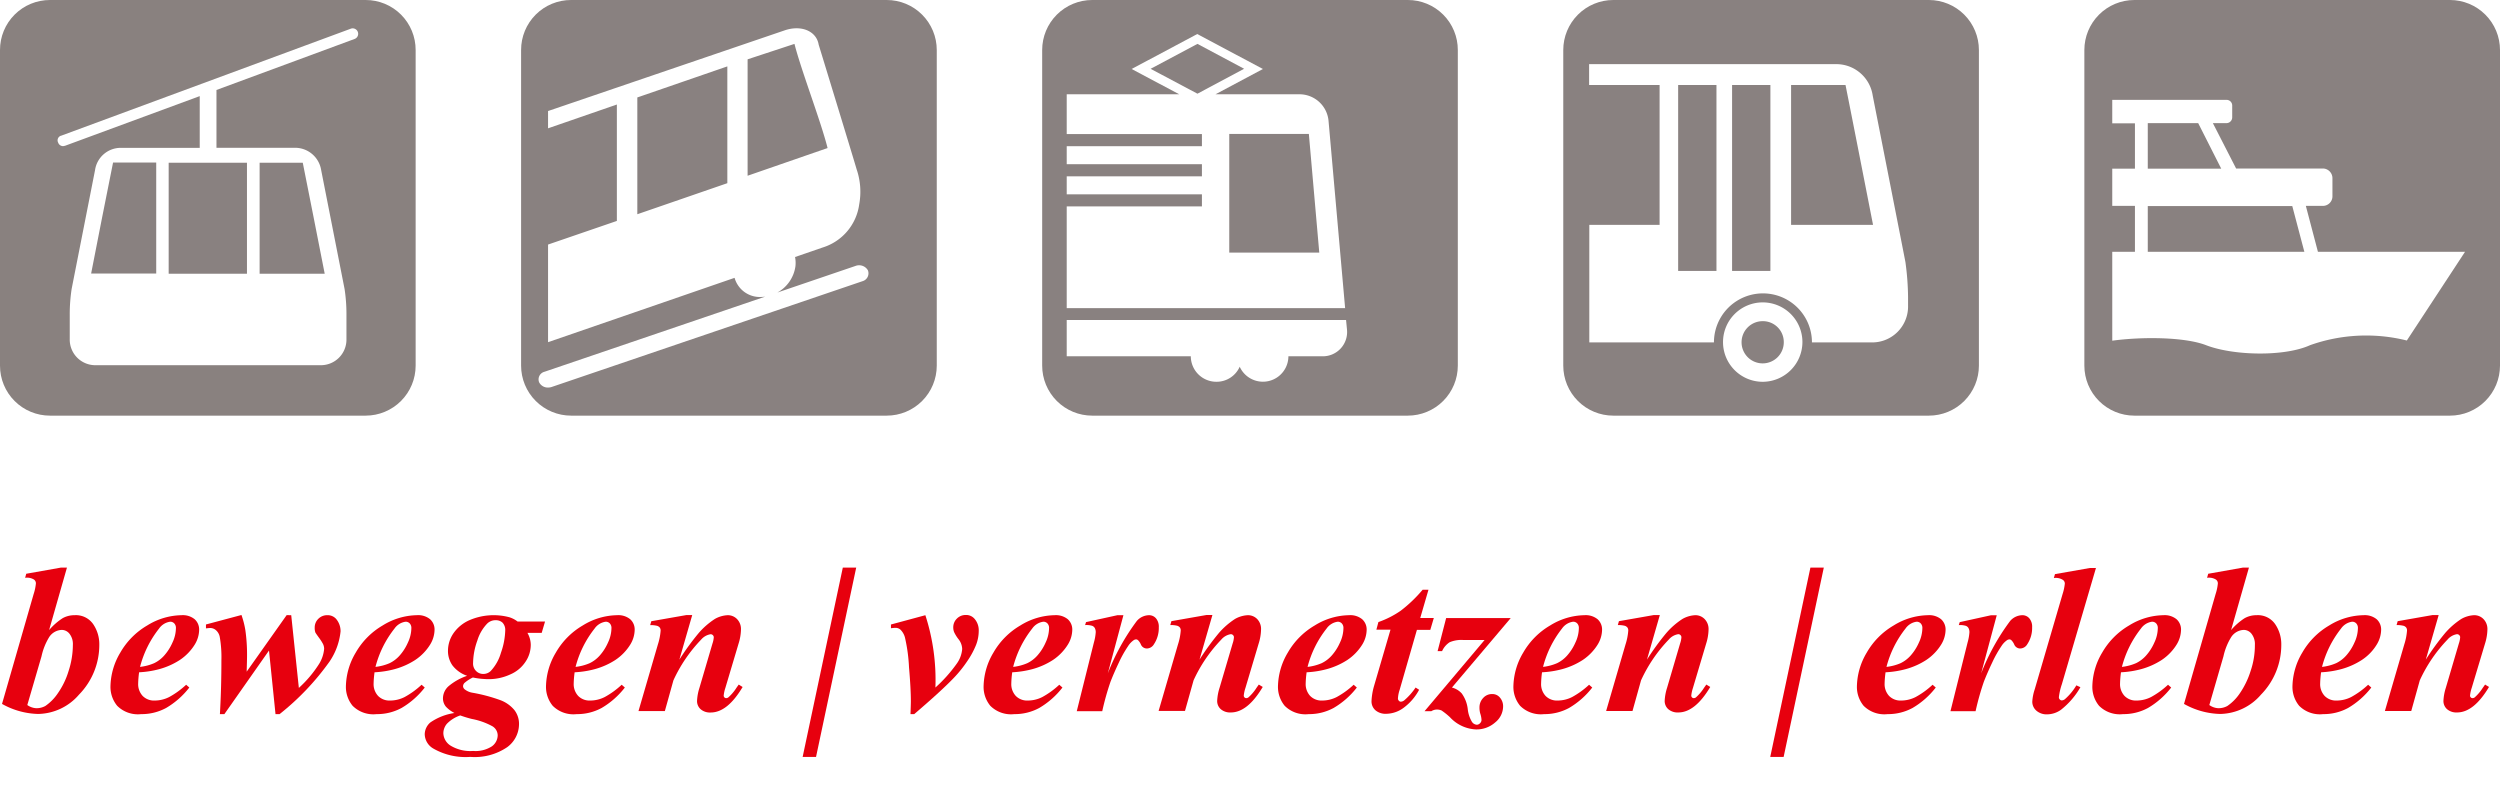 <svg id="Komponente_36_7" data-name="Komponente 36 – 7" xmlns="http://www.w3.org/2000/svg" xmlns:xlink="http://www.w3.org/1999/xlink" width="246.468" height="78.177" viewBox="0 0 246.468 78.177">
  <defs>
    <clipPath id="clip-path">
      <path id="Pfad_33" data-name="Pfad 33" d="M67.172,10.83a4.933,4.933,0,0,0-4.932,4.932V46.875a4.933,4.933,0,0,0,4.932,4.932H98.285a4.933,4.933,0,0,0,4.932-4.932V15.762a4.922,4.922,0,0,0-4.932-4.932Z" transform="translate(-62.24 -10.83)"/>
    </clipPath>
    <clipPath id="clip-path-4">
      <path id="Pfad_39" data-name="Pfad 39" d="M95.192,10.83a4.933,4.933,0,0,0-4.932,4.932V46.875a4.933,4.933,0,0,0,4.932,4.932h31.113a4.933,4.933,0,0,0,4.932-4.932V15.762a4.933,4.933,0,0,0-4.932-4.932Z" transform="translate(-90.26 -10.83)"/>
    </clipPath>
    <clipPath id="clip-path-5">
      <path id="Pfad_41" data-name="Pfad 41" d="M123.212,10.83a4.933,4.933,0,0,0-4.932,4.932V46.875a4.933,4.933,0,0,0,4.932,4.932h31.113a4.933,4.933,0,0,0,4.932-4.932V15.762a4.933,4.933,0,0,0-4.932-4.932Z" transform="translate(-118.28 -10.83)"/>
    </clipPath>
    <clipPath id="clip-path-8">
      <path id="Pfad_47" data-name="Pfad 47" d="M11.132,10.83A4.922,4.922,0,0,0,6.2,15.762V46.875a4.922,4.922,0,0,0,4.932,4.932H42.245a4.933,4.933,0,0,0,4.932-4.932V15.762a4.922,4.922,0,0,0-4.932-4.932Z" transform="translate(-6.2 -10.83)"/>
    </clipPath>
    <clipPath id="clip-path-12">
      <path id="Pfad_54" data-name="Pfad 54" d="M39.152,10.83a4.922,4.922,0,0,0-4.932,4.932V46.875a4.933,4.933,0,0,0,4.932,4.932H70.265A4.933,4.933,0,0,0,75.2,46.875V15.762a4.933,4.933,0,0,0-4.932-4.932Z" transform="translate(-34.22 -10.83)"/>
    </clipPath>
  </defs>
  <g id="Gruppe_672" data-name="Gruppe 672" transform="translate(0 55.957)">
    <path id="Pfad_63" data-name="Pfad 63" d="M246.468,117.647h0Z" transform="translate(0 -95.426)" fill="#e7000e"/>
    <path id="Pfad_64" data-name="Pfad 64" d="M12.709,41.35l-1.76,6.16a6.125,6.125,0,0,1,1.338-1.173,2.372,2.372,0,0,1,1.173-.293,2.068,2.068,0,0,1,1.833.88,3.5,3.5,0,0,1,.605,2.035,7,7,0,0,1-2,4.914,5.427,5.427,0,0,1-4.034,1.907,7.64,7.64,0,0,1-3.557-.99L9.427,43.953a4.739,4.739,0,0,0,.22-1.045.454.454,0,0,0-.2-.385,1.3,1.3,0,0,0-.862-.165l.11-.4,3.41-.605ZM8.8,54.9a1.654,1.654,0,0,0,.862.312,1.786,1.786,0,0,0,.917-.22,4.645,4.645,0,0,0,1.228-1.247,7.679,7.679,0,0,0,1.063-2.2,8.361,8.361,0,0,0,.422-2.567,1.642,1.642,0,0,0-.33-1.1.982.982,0,0,0-.752-.385,1.552,1.552,0,0,0-1.247.7A6.1,6.1,0,0,0,10.2,50.1Z" transform="translate(-6.108 -41.35)" fill="#e7000e"/>
    <path id="Pfad_65" data-name="Pfad 65" d="M14.963,49.539a9.436,9.436,0,0,0-.092,1.1,1.709,1.709,0,0,0,.44,1.228,1.561,1.561,0,0,0,1.192.458,3.159,3.159,0,0,0,1.43-.348,8.23,8.23,0,0,0,1.668-1.21l.312.275a7.993,7.993,0,0,1-2.292,2.017,5.08,5.08,0,0,1-2.457.605,2.882,2.882,0,0,1-2.365-.825,2.927,2.927,0,0,1-.66-1.888,6.7,6.7,0,0,1,.972-3.355,7.3,7.3,0,0,1,2.658-2.677,6.592,6.592,0,0,1,3.374-1.008,1.847,1.847,0,0,1,1.3.4,1.359,1.359,0,0,1,.44,1.027,2.866,2.866,0,0,1-.422,1.448,4.976,4.976,0,0,1-1.485,1.54,7.193,7.193,0,0,1-2.017.9A9.339,9.339,0,0,1,14.963,49.539Zm.092-.532a4.857,4.857,0,0,0,1.393-.367,3.158,3.158,0,0,0,.972-.733,4.839,4.839,0,0,0,.825-1.283,3.411,3.411,0,0,0,.348-1.448.639.639,0,0,0-.165-.458.539.539,0,0,0-.4-.165,1.6,1.6,0,0,0-1.1.678A10.208,10.208,0,0,0,15.055,49.007Z" transform="translate(-1.249 -39.217)" fill="#e7000e"/>
    <path id="Pfad_66" data-name="Pfad 66" d="M25.685,43.918l.752,7.169a11.5,11.5,0,0,0,2.017-2.4,3.366,3.366,0,0,0,.477-1.467,1.114,1.114,0,0,0-.11-.458,4.684,4.684,0,0,0-.4-.623c-.2-.275-.312-.44-.348-.5A1.242,1.242,0,0,1,28,45.165a1.188,1.188,0,0,1,.348-.88,1.216,1.216,0,0,1,.9-.367,1.107,1.107,0,0,1,.862.367,1.87,1.87,0,0,1,.44,1.228,6.471,6.471,0,0,1-1.082,2.97,25.35,25.35,0,0,1-4.932,5.189h-.4l-.642-6.27-4.4,6.27h-.44c.11-1.888.147-3.667.147-5.3a11.5,11.5,0,0,0-.165-2.328,1.17,1.17,0,0,0-.367-.642.853.853,0,0,0-.568-.22c-.11,0-.257.018-.422.037v-.385l3.5-.935a8.644,8.644,0,0,1,.385,1.5,16.876,16.876,0,0,1,.165,2.53c0,.348-.018.862-.037,1.558l3.942-5.574Z" transform="translate(3.026 -39.225)" fill="#e7000e"/>
    <path id="Pfad_67" data-name="Pfad 67" d="M27.623,49.539a9.436,9.436,0,0,0-.092,1.1,1.709,1.709,0,0,0,.44,1.228,1.561,1.561,0,0,0,1.192.458,3.159,3.159,0,0,0,1.43-.348,8.231,8.231,0,0,0,1.668-1.21l.312.275a7.993,7.993,0,0,1-2.292,2.017,5.08,5.08,0,0,1-2.457.605,2.882,2.882,0,0,1-2.365-.825,2.927,2.927,0,0,1-.66-1.888,6.7,6.7,0,0,1,.972-3.355,7.3,7.3,0,0,1,2.658-2.677A6.592,6.592,0,0,1,31.8,43.91a1.847,1.847,0,0,1,1.3.4,1.359,1.359,0,0,1,.44,1.027,2.866,2.866,0,0,1-.422,1.448,4.976,4.976,0,0,1-1.485,1.54,7.193,7.193,0,0,1-2.017.9A9.339,9.339,0,0,1,27.623,49.539Zm.092-.532a4.857,4.857,0,0,0,1.393-.367,3.158,3.158,0,0,0,.972-.733,4.84,4.84,0,0,0,.825-1.283,3.411,3.411,0,0,0,.348-1.448.639.639,0,0,0-.165-.458.539.539,0,0,0-.4-.165,1.6,1.6,0,0,0-1.1.678A10.208,10.208,0,0,0,27.715,49.007Z" transform="translate(9.302 -39.217)" fill="#e7000e"/>
    <path id="Pfad_68" data-name="Pfad 68" d="M38.189,44.533H40.9l-.33,1.118H39.161a2.408,2.408,0,0,1,.33,1.137,2.962,2.962,0,0,1-.513,1.705,3.358,3.358,0,0,1-1.485,1.247,5.069,5.069,0,0,1-2.182.477c-.22,0-.44-.018-.7-.037a7.591,7.591,0,0,1-.825-.128,3.612,3.612,0,0,0-.843.55.519.519,0,0,0-.128.293.42.42,0,0,0,.147.312,1.657,1.657,0,0,0,.788.348,16.16,16.16,0,0,1,2.75.733,3.308,3.308,0,0,1,1.375.972,2.228,2.228,0,0,1,.458,1.43,2.827,2.827,0,0,1-1.173,2.237,5.691,5.691,0,0,1-3.63.953,6.388,6.388,0,0,1-3.649-.825,1.675,1.675,0,0,1-.843-1.412,1.569,1.569,0,0,1,.55-1.155,5.6,5.6,0,0,1,2.383-.935,3,3,0,0,1-.843-.623,1.289,1.289,0,0,1-.293-.807,1.622,1.622,0,0,1,.55-1.21,5.628,5.628,0,0,1,1.833-1.027,3.074,3.074,0,0,1-1.448-1.027,2.478,2.478,0,0,1-.44-1.467,3.053,3.053,0,0,1,.532-1.687,3.755,3.755,0,0,1,1.577-1.3,6.038,6.038,0,0,1,3.942-.293A2.637,2.637,0,0,1,38.189,44.533Zm-5.647,9.259a3.267,3.267,0,0,0-1.32.825,1.46,1.46,0,0,0-.348.953,1.511,1.511,0,0,0,.7,1.192,3.749,3.749,0,0,0,2.237.532,2.958,2.958,0,0,0,1.852-.458,1.366,1.366,0,0,0,.568-1.082,1.061,1.061,0,0,0-.532-.9,6.842,6.842,0,0,0-2.017-.715A11.164,11.164,0,0,1,32.542,53.792Zm3.5-9.387a1.162,1.162,0,0,0-.843.33,4.122,4.122,0,0,0-.972,1.668,6.75,6.75,0,0,0-.422,2.218,1.024,1.024,0,0,0,.293.788.969.969,0,0,0,.715.293,1.04,1.04,0,0,0,.733-.293,4.41,4.41,0,0,0,1.008-1.8,7.121,7.121,0,0,0,.422-2.237,1.041,1.041,0,0,0-.275-.733A.966.966,0,0,0,36.044,44.405Z" transform="translate(12.835 -39.217)" fill="#e7000e"/>
    <path id="Pfad_69" data-name="Pfad 69" d="M38.383,49.539a9.437,9.437,0,0,0-.092,1.1,1.709,1.709,0,0,0,.44,1.228,1.561,1.561,0,0,0,1.192.458,3.159,3.159,0,0,0,1.43-.348,8.231,8.231,0,0,0,1.668-1.21l.312.275a7.993,7.993,0,0,1-2.292,2.017,5.08,5.08,0,0,1-2.457.605,2.882,2.882,0,0,1-2.365-.825,2.927,2.927,0,0,1-.66-1.888,6.7,6.7,0,0,1,.972-3.355,7.3,7.3,0,0,1,2.658-2.677,6.592,6.592,0,0,1,3.374-1.008,1.847,1.847,0,0,1,1.3.4,1.359,1.359,0,0,1,.44,1.027,2.866,2.866,0,0,1-.422,1.448,4.976,4.976,0,0,1-1.485,1.54,7.193,7.193,0,0,1-2.017.9A9.339,9.339,0,0,1,38.383,49.539Zm.092-.532a4.857,4.857,0,0,0,1.393-.367,3.158,3.158,0,0,0,.972-.733,4.84,4.84,0,0,0,.825-1.283,3.411,3.411,0,0,0,.348-1.448.639.639,0,0,0-.165-.458.539.539,0,0,0-.4-.165,1.6,1.6,0,0,0-1.1.678A10.208,10.208,0,0,0,38.475,49.007Z" transform="translate(18.269 -39.217)" fill="#e7000e"/>
    <path id="Pfad_70" data-name="Pfad 70" d="M45.829,43.918,44.564,48.3a25.14,25.14,0,0,1,1.907-2.622,7.466,7.466,0,0,1,1.6-1.393,2.8,2.8,0,0,1,1.265-.367,1.262,1.262,0,0,1,.917.385,1.4,1.4,0,0,1,.385,1.027,4.916,4.916,0,0,1-.238,1.393l-1.3,4.364a3.509,3.509,0,0,0-.165.752.235.235,0,0,0,.073.183.224.224,0,0,0,.165.073.352.352,0,0,0,.22-.073,4.39,4.39,0,0,0,.733-.843c.055-.092.165-.238.293-.422L50.8,51c-1.008,1.687-2.053,2.512-3.154,2.512a1.4,1.4,0,0,1-.99-.33,1.068,1.068,0,0,1-.348-.825,4.942,4.942,0,0,1,.238-1.283l1.283-4.364a2.293,2.293,0,0,0,.128-.623.294.294,0,0,0-.092-.2.3.3,0,0,0-.22-.092,1.548,1.548,0,0,0-.935.532,14.48,14.48,0,0,0-2.732,4.015l-.843,3.025h-2.6l1.907-6.545a5.827,5.827,0,0,0,.275-1.375.5.5,0,0,0-.073-.293.547.547,0,0,0-.257-.183,2.511,2.511,0,0,0-.7-.073l.11-.385,3.447-.605h.587Z" transform="translate(22.412 -39.225)" fill="#e7000e"/>
    <path id="Pfad_71" data-name="Pfad 71" d="M49.36,60.014,53.32,41.35h1.32L50.68,60.014Z" transform="translate(29.771 -41.35)" fill="#e7000e"/>
    <path id="Pfad_72" data-name="Pfad 72" d="M0,117.647Z" transform="translate(0 -95.426)" fill="#e7000e"/>
    <path id="Pfad_73" data-name="Pfad 73" d="M56.4,53.672h-.367c.018-.55.037-.99.037-1.265,0-.77-.055-1.888-.183-3.355a16.342,16.342,0,0,0-.4-2.933,1.693,1.693,0,0,0-.458-.788.734.734,0,0,0-.5-.165c-.11,0-.257.018-.422.037v-.367l3.392-.917a20.688,20.688,0,0,1,.99,7.132,14.277,14.277,0,0,0,2.072-2.31,2.863,2.863,0,0,0,.568-1.485,1.611,1.611,0,0,0-.348-.953,3.766,3.766,0,0,1-.44-.7,1.2,1.2,0,0,1-.092-.458,1.188,1.188,0,0,1,.348-.88,1.2,1.2,0,0,1,.88-.367,1.081,1.081,0,0,1,.862.367,1.728,1.728,0,0,1,.422,1.192,3.893,3.893,0,0,1-.257,1.375,8.275,8.275,0,0,1-.862,1.6,12.142,12.142,0,0,1-1.357,1.687C59.39,51.05,58.089,52.224,56.4,53.672Z" transform="translate(33.73 -39.225)" fill="#e7000e"/>
    <path id="Pfad_74" data-name="Pfad 74" d="M61.913,49.539a9.436,9.436,0,0,0-.092,1.1,1.709,1.709,0,0,0,.44,1.228,1.561,1.561,0,0,0,1.192.458,3.16,3.16,0,0,0,1.43-.348,8.231,8.231,0,0,0,1.668-1.21l.312.275a7.993,7.993,0,0,1-2.292,2.017,5.08,5.08,0,0,1-2.457.605,2.882,2.882,0,0,1-2.365-.825,2.927,2.927,0,0,1-.66-1.888,6.7,6.7,0,0,1,.972-3.355,7.3,7.3,0,0,1,2.658-2.677,6.592,6.592,0,0,1,3.374-1.008,1.847,1.847,0,0,1,1.3.4,1.359,1.359,0,0,1,.44,1.027,2.866,2.866,0,0,1-.422,1.448,4.976,4.976,0,0,1-1.485,1.54,7.193,7.193,0,0,1-2.017.9A9.54,9.54,0,0,1,61.913,49.539Zm.092-.532A4.857,4.857,0,0,0,63.4,48.64a3.158,3.158,0,0,0,.972-.733,4.839,4.839,0,0,0,.825-1.283,3.411,3.411,0,0,0,.348-1.448.639.639,0,0,0-.165-.458.539.539,0,0,0-.4-.165,1.6,1.6,0,0,0-1.1.678A10.208,10.208,0,0,0,62.005,49.007Z" transform="translate(37.88 -39.217)" fill="#e7000e"/>
    <path id="Pfad_75" data-name="Pfad 75" d="M68.7,43.91l-1.54,5.739a21.913,21.913,0,0,1,2.86-5.17,1.629,1.629,0,0,1,1.192-.568.891.891,0,0,1,.7.312,1.266,1.266,0,0,1,.275.88,2.887,2.887,0,0,1-.477,1.668.833.833,0,0,1-.678.422.636.636,0,0,1-.605-.385,1.388,1.388,0,0,0-.293-.44.329.329,0,0,0-.165-.073.488.488,0,0,0-.22.055,2.018,2.018,0,0,0-.587.605,11.4,11.4,0,0,0-.9,1.6c-.348.733-.623,1.375-.825,1.888a26.189,26.189,0,0,0-.825,2.933H64.1l1.687-6.765A4.886,4.886,0,0,0,65.97,45.6a.846.846,0,0,0-.092-.422.493.493,0,0,0-.257-.22,1.945,1.945,0,0,0-.7-.073l.092-.293,3.08-.678H68.7Z" transform="translate(42.055 -39.217)" fill="#e7000e"/>
    <path id="Pfad_76" data-name="Pfad 76" d="M73.8,43.918,72.534,48.3a25.136,25.136,0,0,1,1.907-2.622,7.466,7.466,0,0,1,1.6-1.393,2.8,2.8,0,0,1,1.265-.367,1.262,1.262,0,0,1,.917.385A1.4,1.4,0,0,1,78.6,45.33a4.916,4.916,0,0,1-.238,1.393l-1.3,4.364a3.509,3.509,0,0,0-.165.752.235.235,0,0,0,.073.183.224.224,0,0,0,.165.073.352.352,0,0,0,.22-.073,4.39,4.39,0,0,0,.733-.843c.055-.092.165-.238.293-.422l.385.238c-1.008,1.687-2.053,2.512-3.153,2.512a1.4,1.4,0,0,1-.99-.33,1.068,1.068,0,0,1-.348-.825,4.942,4.942,0,0,1,.238-1.283L75.8,46.705a2.293,2.293,0,0,0,.128-.623.294.294,0,0,0-.092-.2.3.3,0,0,0-.22-.092,1.548,1.548,0,0,0-.935.532,14.48,14.48,0,0,0-2.732,4.015L71.1,53.36H68.5l1.907-6.545a5.827,5.827,0,0,0,.275-1.375.5.5,0,0,0-.073-.293.547.547,0,0,0-.257-.183,2.511,2.511,0,0,0-.7-.073l.11-.385,3.447-.605H73.8Z" transform="translate(45.723 -39.225)" fill="#e7000e"/>
    <path id="Pfad_77" data-name="Pfad 77" d="M77.743,49.539a9.437,9.437,0,0,0-.092,1.1,1.709,1.709,0,0,0,.44,1.228,1.561,1.561,0,0,0,1.192.458,3.159,3.159,0,0,0,1.43-.348,8.231,8.231,0,0,0,1.668-1.21l.312.275A7.993,7.993,0,0,1,80.4,53.059a5.08,5.08,0,0,1-2.457.605,2.882,2.882,0,0,1-2.365-.825,2.927,2.927,0,0,1-.66-1.888,6.7,6.7,0,0,1,.972-3.355,7.3,7.3,0,0,1,2.658-2.677,6.592,6.592,0,0,1,3.374-1.008,1.847,1.847,0,0,1,1.3.4,1.359,1.359,0,0,1,.44,1.027,2.866,2.866,0,0,1-.422,1.448,4.976,4.976,0,0,1-1.485,1.54,7.193,7.193,0,0,1-2.017.9A9.339,9.339,0,0,1,77.743,49.539Zm.092-.532a4.857,4.857,0,0,0,1.393-.367,3.158,3.158,0,0,0,.972-.733,4.84,4.84,0,0,0,.825-1.283,3.411,3.411,0,0,0,.348-1.448.639.639,0,0,0-.165-.458.539.539,0,0,0-.4-.165,1.6,1.6,0,0,0-1.1.678A10.208,10.208,0,0,0,77.835,49.007Z" transform="translate(51.073 -39.217)" fill="#e7000e"/>
    <path id="Pfad_78" data-name="Pfad 78" d="M85.56,42.558l-.807,2.768h1.338L85.744,46.5h-1.32l-1.705,5.922a3.16,3.16,0,0,0-.165.843.3.3,0,0,0,.092.22.234.234,0,0,0,.2.092.577.577,0,0,0,.348-.147,6.115,6.115,0,0,0,1.1-1.247l.348.22a5.3,5.3,0,0,1-1.558,1.8,2.946,2.946,0,0,1-1.668.568,1.537,1.537,0,0,1-1.082-.348,1.165,1.165,0,0,1-.385-.9A6.37,6.37,0,0,1,80.207,52l1.613-5.519H80.427l.2-.752a9.127,9.127,0,0,0,2.2-1.118,13.44,13.44,0,0,0,2.163-2.072h.568Z" transform="translate(55.265 -40.358)" fill="#e7000e"/>
    <path id="Pfad_79" data-name="Pfad 79" d="M91.289,44.078,85.5,50.917a1.951,1.951,0,0,1,.972.587,3.261,3.261,0,0,1,.587,1.522,3.044,3.044,0,0,0,.422,1.283.627.627,0,0,0,.477.275.452.452,0,0,0,.312-.147.459.459,0,0,0,.147-.33,2.387,2.387,0,0,0-.128-.642,2.1,2.1,0,0,1-.073-.568,1.345,1.345,0,0,1,.367-.953,1.154,1.154,0,0,1,.88-.385.956.956,0,0,1,.77.348,1.3,1.3,0,0,1,.312.9,2.034,2.034,0,0,1-.77,1.54,2.776,2.776,0,0,1-1.907.7,3.719,3.719,0,0,1-2.567-1.21,7.039,7.039,0,0,0-.825-.66,1.16,1.16,0,0,0-.477-.092,1.051,1.051,0,0,0-.532.165H82.8l5.922-7.022H86.6a2.955,2.955,0,0,0-1.32.22,2.053,2.053,0,0,0-.752.88h-.44l.843-3.263h6.362Z" transform="translate(57.641 -39.091)" fill="#e7000e"/>
    <path id="Pfad_80" data-name="Pfad 80" d="M90.4,49.539a9.435,9.435,0,0,0-.092,1.1,1.709,1.709,0,0,0,.44,1.228,1.561,1.561,0,0,0,1.192.458,3.159,3.159,0,0,0,1.43-.348,8.23,8.23,0,0,0,1.668-1.21l.312.275a7.992,7.992,0,0,1-2.292,2.017,5.08,5.08,0,0,1-2.457.605,2.882,2.882,0,0,1-2.365-.825,2.927,2.927,0,0,1-.66-1.888,6.7,6.7,0,0,1,.972-3.355,7.3,7.3,0,0,1,2.658-2.677,6.592,6.592,0,0,1,3.373-1.008,1.847,1.847,0,0,1,1.3.4,1.359,1.359,0,0,1,.44,1.027,2.866,2.866,0,0,1-.422,1.448,4.976,4.976,0,0,1-1.485,1.54,7.193,7.193,0,0,1-2.017.9A9.339,9.339,0,0,1,90.4,49.539Zm.092-.532a4.857,4.857,0,0,0,1.393-.367,3.158,3.158,0,0,0,.972-.733,4.839,4.839,0,0,0,.825-1.283,3.411,3.411,0,0,0,.348-1.448.639.639,0,0,0-.165-.458.539.539,0,0,0-.4-.165,1.6,1.6,0,0,0-1.1.678A10.209,10.209,0,0,0,90.5,49.007Z" transform="translate(61.625 -39.217)" fill="#e7000e"/>
    <path id="Pfad_81" data-name="Pfad 81" d="M97.859,43.918,96.594,48.3A25.136,25.136,0,0,1,98.5,45.678a7.465,7.465,0,0,1,1.6-1.393,2.8,2.8,0,0,1,1.265-.367,1.262,1.262,0,0,1,.917.385,1.4,1.4,0,0,1,.385,1.027,4.916,4.916,0,0,1-.238,1.393l-1.3,4.364a3.508,3.508,0,0,0-.165.752.235.235,0,0,0,.073.183.224.224,0,0,0,.165.073.352.352,0,0,0,.22-.073,4.391,4.391,0,0,0,.733-.843c.055-.092.165-.238.293-.422l.385.238c-1.008,1.687-2.053,2.512-3.153,2.512a1.4,1.4,0,0,1-.99-.33,1.068,1.068,0,0,1-.348-.825,4.941,4.941,0,0,1,.238-1.283l1.283-4.364a2.293,2.293,0,0,0,.128-.623.294.294,0,0,0-.092-.2.3.3,0,0,0-.22-.092,1.548,1.548,0,0,0-.935.532,14.48,14.48,0,0,0-2.732,4.015l-.843,3.025h-2.6l1.907-6.545a5.827,5.827,0,0,0,.275-1.375.5.5,0,0,0-.073-.293.546.546,0,0,0-.257-.183,2.511,2.511,0,0,0-.7-.073l.11-.385,3.447-.605h.587Z" transform="translate(65.775 -39.225)" fill="#e7000e"/>
    <path id="Pfad_82" data-name="Pfad 82" d="M101.39,60.014l3.96-18.664h1.32l-3.96,18.664Z" transform="translate(73.134 -41.35)" fill="#e7000e"/>
    <path id="Pfad_83" data-name="Pfad 83" d="M246.468,117.647h0Z" transform="translate(0 -95.426)" fill="#e7000e"/>
    <path id="Pfad_84" data-name="Pfad 84" d="M108.873,49.539a9.438,9.438,0,0,0-.092,1.1,1.709,1.709,0,0,0,.44,1.228,1.561,1.561,0,0,0,1.192.458,3.159,3.159,0,0,0,1.43-.348,8.231,8.231,0,0,0,1.668-1.21l.312.275a7.993,7.993,0,0,1-2.292,2.017,5.08,5.08,0,0,1-2.457.605,2.882,2.882,0,0,1-2.365-.825,2.927,2.927,0,0,1-.66-1.888,6.7,6.7,0,0,1,.972-3.355,7.3,7.3,0,0,1,2.658-2.677,6.592,6.592,0,0,1,3.373-1.008,1.847,1.847,0,0,1,1.3.4,1.359,1.359,0,0,1,.44,1.027,2.866,2.866,0,0,1-.422,1.448,4.976,4.976,0,0,1-1.485,1.54,7.193,7.193,0,0,1-2.017.9A9.339,9.339,0,0,1,108.873,49.539Zm.092-.532a4.857,4.857,0,0,0,1.393-.367,3.157,3.157,0,0,0,.972-.733,4.839,4.839,0,0,0,.825-1.283,3.411,3.411,0,0,0,.348-1.448.639.639,0,0,0-.165-.458.539.539,0,0,0-.4-.165,1.6,1.6,0,0,0-1.1.678A10.209,10.209,0,0,0,108.965,49.007Z" transform="translate(77.018 -39.217)" fill="#e7000e"/>
    <path id="Pfad_85" data-name="Pfad 85" d="M115.645,43.91l-1.54,5.739a21.912,21.912,0,0,1,2.86-5.17,1.629,1.629,0,0,1,1.192-.568.891.891,0,0,1,.7.312,1.266,1.266,0,0,1,.275.88,2.887,2.887,0,0,1-.477,1.668.833.833,0,0,1-.678.422.636.636,0,0,1-.605-.385,1.388,1.388,0,0,0-.293-.44.33.33,0,0,0-.165-.073.488.488,0,0,0-.22.055,2.019,2.019,0,0,0-.587.605,11.4,11.4,0,0,0-.9,1.6c-.348.733-.623,1.375-.825,1.888a26.189,26.189,0,0,0-.825,2.933H111.08l1.687-6.765a4.885,4.885,0,0,0,.183-1.008.846.846,0,0,0-.092-.422.493.493,0,0,0-.257-.22,1.945,1.945,0,0,0-.7-.073l.092-.293,3.08-.678h.568Z" transform="translate(81.21 -39.217)" fill="#e7000e"/>
    <path id="Pfad_86" data-name="Pfad 86" d="M121.769,41.35l-3.374,11.5a6.11,6.11,0,0,0-.293,1.283.3.3,0,0,0,.092.22.292.292,0,0,0,.183.092.536.536,0,0,0,.348-.147,5.6,5.6,0,0,0,1.1-1.338l.4.183a7.7,7.7,0,0,1-1.907,2.218,2.379,2.379,0,0,1-1.375.458,1.527,1.527,0,0,1-1.063-.367,1.171,1.171,0,0,1-.4-.88,4.658,4.658,0,0,1,.238-1.21l2.75-9.405a4.865,4.865,0,0,0,.22-1.027.431.431,0,0,0-.22-.385,1.3,1.3,0,0,0-.862-.165l.11-.385,3.447-.605h.605Z" transform="translate(84.877 -41.35)" fill="#e7000e"/>
    <path id="Pfad_87" data-name="Pfad 87" d="M121.533,49.539a9.435,9.435,0,0,0-.092,1.1,1.709,1.709,0,0,0,.44,1.228,1.561,1.561,0,0,0,1.192.458,3.159,3.159,0,0,0,1.43-.348,8.23,8.23,0,0,0,1.668-1.21l.312.275a7.992,7.992,0,0,1-2.292,2.017,5.08,5.08,0,0,1-2.457.605,2.882,2.882,0,0,1-2.365-.825,2.927,2.927,0,0,1-.66-1.888,6.7,6.7,0,0,1,.972-3.355,7.3,7.3,0,0,1,2.658-2.677,6.592,6.592,0,0,1,3.374-1.008,1.847,1.847,0,0,1,1.3.4,1.359,1.359,0,0,1,.44,1.027,2.866,2.866,0,0,1-.422,1.448,4.976,4.976,0,0,1-1.485,1.54,7.193,7.193,0,0,1-2.017.9A9.339,9.339,0,0,1,121.533,49.539Zm.092-.532a4.857,4.857,0,0,0,1.393-.367,3.158,3.158,0,0,0,.972-.733,4.84,4.84,0,0,0,.825-1.283,3.411,3.411,0,0,0,.348-1.448.639.639,0,0,0-.165-.458.539.539,0,0,0-.4-.165,1.6,1.6,0,0,0-1.1.678A10.209,10.209,0,0,0,121.625,49.007Z" transform="translate(87.569 -39.217)" fill="#e7000e"/>
    <path id="Pfad_88" data-name="Pfad 88" d="M130.039,41.35l-1.76,6.16a6.125,6.125,0,0,1,1.338-1.173,2.372,2.372,0,0,1,1.173-.293,2.068,2.068,0,0,1,1.833.88,3.5,3.5,0,0,1,.605,2.035,7,7,0,0,1-2,4.914,5.427,5.427,0,0,1-4.034,1.907,7.64,7.64,0,0,1-3.557-.99l3.117-10.836a4.738,4.738,0,0,0,.22-1.045.454.454,0,0,0-.2-.385,1.3,1.3,0,0,0-.862-.165l.11-.4,3.41-.605ZM126.133,54.9a1.654,1.654,0,0,0,.862.312,1.786,1.786,0,0,0,.917-.22,4.645,4.645,0,0,0,1.228-1.247,8.19,8.19,0,0,0,1.063-2.2,7.844,7.844,0,0,0,.422-2.567,1.642,1.642,0,0,0-.33-1.1.982.982,0,0,0-.752-.385,1.552,1.552,0,0,0-1.247.7,6.1,6.1,0,0,0-.77,1.907Z" transform="translate(91.678 -41.35)" fill="#e7000e"/>
    <path id="Pfad_89" data-name="Pfad 89" d="M132.293,49.539a9.438,9.438,0,0,0-.092,1.1,1.709,1.709,0,0,0,.44,1.228,1.561,1.561,0,0,0,1.192.458,3.159,3.159,0,0,0,1.43-.348,8.231,8.231,0,0,0,1.668-1.21l.312.275a7.992,7.992,0,0,1-2.292,2.017,5.08,5.08,0,0,1-2.457.605,2.882,2.882,0,0,1-2.365-.825,2.927,2.927,0,0,1-.66-1.888,6.7,6.7,0,0,1,.972-3.355,7.3,7.3,0,0,1,2.658-2.677,6.592,6.592,0,0,1,3.374-1.008,1.847,1.847,0,0,1,1.3.4,1.359,1.359,0,0,1,.44,1.027,2.866,2.866,0,0,1-.422,1.448,4.779,4.779,0,0,1-1.485,1.54,7.193,7.193,0,0,1-2.017.9A9.339,9.339,0,0,1,132.293,49.539Zm.092-.532a4.857,4.857,0,0,0,1.393-.367,3.158,3.158,0,0,0,.972-.733,4.838,4.838,0,0,0,.825-1.283,3.411,3.411,0,0,0,.348-1.448.639.639,0,0,0-.165-.458.539.539,0,0,0-.4-.165,1.6,1.6,0,0,0-1.1.678A10.209,10.209,0,0,0,132.385,49.007Z" transform="translate(96.537 -39.217)" fill="#e7000e"/>
    <path id="Pfad_90" data-name="Pfad 90" d="M139.739,43.918,138.474,48.3a25.145,25.145,0,0,1,1.907-2.622,7.466,7.466,0,0,1,1.6-1.393,2.8,2.8,0,0,1,1.265-.367,1.262,1.262,0,0,1,.917.385,1.4,1.4,0,0,1,.385,1.027,4.916,4.916,0,0,1-.238,1.393L143,51.087a3.509,3.509,0,0,0-.165.752.235.235,0,0,0,.073.183.224.224,0,0,0,.165.073.352.352,0,0,0,.22-.073,4.39,4.39,0,0,0,.733-.843c.055-.092.165-.238.293-.422l.385.238c-1.008,1.687-2.053,2.512-3.153,2.512a1.4,1.4,0,0,1-.99-.33,1.068,1.068,0,0,1-.348-.825,4.941,4.941,0,0,1,.238-1.283l1.283-4.364a2.293,2.293,0,0,0,.128-.623.294.294,0,0,0-.092-.2.3.3,0,0,0-.22-.092,1.548,1.548,0,0,0-.935.532,14.48,14.48,0,0,0-2.732,4.015l-.843,3.025h-2.6l1.907-6.545a5.826,5.826,0,0,0,.275-1.375.5.5,0,0,0-.073-.293.546.546,0,0,0-.257-.183,2.616,2.616,0,0,0-.7-.073l.11-.385,3.447-.605h.587Z" transform="translate(100.679 -39.225)" fill="#e7000e"/>
  </g>
  <g id="Gruppe_671" data-name="Gruppe 671">
    <g id="Gruppe_590" data-name="Gruppe 590" transform="translate(102.745)" clip-path="url(#clip-path)">
      <path id="Pfad_32" data-name="Pfad 32" d="M72.69,13.19l-4.62,2.457L72.69,18.1l4.6-2.457Z" transform="translate(-57.381 -8.863)" fill="#898180"/>
    </g>
    <g id="Gruppe_591" data-name="Gruppe 591" transform="translate(102.745)" clip-path="url(#clip-path)">
      <path id="Pfad_34" data-name="Pfad 34" d="M72.3,18.03v11.7h8.874l-1.027-11.7Z" transform="translate(-53.856 -4.829)" fill="#898180"/>
    </g>
    <g id="Gruppe_592" data-name="Gruppe 592" transform="translate(102.745)" clip-path="url(#clip-path)">
      <path id="Pfad_36" data-name="Pfad 36" d="M62.24,51.807h40.977V10.83H62.24Zm2.42-20.626H77.989V29.989H64.66V28.211H77.989V27.019H64.66V25.241H77.989V24.049H64.66V20.125H75.752l-4.694-2.493,6.472-3.447L84,17.632l-4.675,2.493h8.324a2.879,2.879,0,0,1,2.823,2.622L92.107,41.21H64.66Zm-.018,11.2H92.2l.092.953a2.394,2.394,0,0,1-2.42,2.622H86.515a2.511,2.511,0,0,1-4.8,1.027,2.489,2.489,0,0,1-2.292,1.485,2.52,2.52,0,0,1-2.53-2.512H64.66V42.383Z" transform="translate(-62.24 -10.83)" fill="#898180"/>
    </g>
    <g id="Gruppe_594" data-name="Gruppe 594" transform="translate(154.118)" clip-path="url(#clip-path-4)">
      <path id="Pfad_38" data-name="Pfad 38" d="M109.933,42.493A2.081,2.081,0,1,0,112,44.565a2.058,2.058,0,0,0-2.072-2.072m.752-23.285h-3.777V37.543h3.777Zm7.407,0H112.72V33H120.8c-.66-3.374-2.053-10.487-2.713-13.787m-12.724,0h-3.777V37.543h3.777ZM90.26,51.807h41V10.83h-41Zm19.673-3.337a3.914,3.914,0,1,1,3.905-3.924,3.928,3.928,0,0,1-3.905,3.924M92.808,33h6.949V19.209H92.808V17.155h24.476a3.628,3.628,0,0,1,3.484,3.1s3.08,15.639,3.227,16.428a26.769,26.769,0,0,1,.257,3.447v.825a3.538,3.538,0,0,1-3.7,3.63h-5.775a4.831,4.831,0,0,0-9.662,0H92.827V33Z" transform="translate(-90.26 -10.83)" fill="#898180"/>
    </g>
    <g id="Gruppe_596" data-name="Gruppe 596" transform="translate(205.491)" clip-path="url(#clip-path-5)">
      <path id="Pfad_40" data-name="Pfad 40" d="M126.659,17.45H121.69v4.492h7.242Z" transform="translate(-115.438 -5.313)" fill="#898180"/>
    </g>
    <g id="Gruppe_597" data-name="Gruppe 597" transform="translate(205.491)" clip-path="url(#clip-path-5)">
      <path id="Pfad_42" data-name="Pfad 42" d="M118.28,51.807h41V10.83h-41Zm2.75-16.152h2.237V31.126H121.03V27.459h2.237V22.986H121.03v-2.31h11.294a.553.553,0,0,1,.532.568v1.137a.569.569,0,0,1-.532.587h-1.375l2.292,4.474h8.58a.956.956,0,0,1,.917.972v1.742a.944.944,0,0,1-.917.972h-1.705l1.192,4.529h14.5L150.072,44.4a16.537,16.537,0,0,0-9.534.458c-2.53,1.155-7.572,1.045-10.267,0-2.09-.807-6.289-.843-9.24-.44Z" transform="translate(-118.28 -10.83)" fill="#898180"/>
    </g>
    <g id="Gruppe_598" data-name="Gruppe 598" transform="translate(205.491)" clip-path="url(#clip-path-5)">
      <path id="Pfad_44" data-name="Pfad 44" d="M135.936,21.91H121.69v4.51h15.437Z" transform="translate(-115.438 -1.596)" fill="#898180"/>
    </g>
    <g id="Gruppe_600" data-name="Gruppe 600" clip-path="url(#clip-path-8)">
      <path id="Pfad_46" data-name="Pfad 46" d="M11.1,30.516h6.417V19.57H13.263c-.532,2.64-1.65,8.269-2.163,10.946" transform="translate(-2.116 -3.546)" fill="#898180"/>
    </g>
    <g id="Gruppe_601" data-name="Gruppe 601" clip-path="url(#clip-path-8)">
      <path id="Pfad_48" data-name="Pfad 48" d="M24.414,19.58H20.16V30.526h6.417c-.532-2.7-1.632-8.324-2.163-10.946" transform="translate(5.435 -3.538)" fill="#898180"/>
    </g>
    <g id="Gruppe_602" data-name="Gruppe 602" clip-path="url(#clip-path-8)">
      <rect id="Rechteck_78" data-name="Rechteck 78" width="7.719" height="10.946" transform="translate(16.629 16.042)" fill="#898180"/>
    </g>
    <g id="Gruppe_603" data-name="Gruppe 603" clip-path="url(#clip-path-8)">
      <path id="Pfad_51" data-name="Pfad 51" d="M6.2,51.807H47.177V10.83H6.2Zm6.014-27.593L40.8,13.653a.54.54,0,0,1,.385,1.008L27.541,19.7v5.7H35.37a2.605,2.605,0,0,1,2.493,2.2s2.2,11.166,2.31,11.734a16.446,16.446,0,0,1,.183,2.475v2.438a2.524,2.524,0,0,1-2.64,2.585h-22a2.524,2.524,0,0,1-2.64-2.585V41.815a16.636,16.636,0,0,1,.183-2.475c.11-.568,2.31-11.734,2.31-11.734a2.559,2.559,0,0,1,2.493-2.2h7.829v-5.1L12.617,25.2l-.183.037a.512.512,0,0,1-.5-.348.475.475,0,0,1,.275-.678" transform="translate(-6.2 -10.83)" fill="#89817f"/>
    </g>
    <g id="Gruppe_605" data-name="Gruppe 605" transform="translate(51.373)" clip-path="url(#clip-path-12)">
      <path id="Pfad_53" data-name="Pfad 53" d="M45.679,20.437l8.874-3.062V28.889l-8.874,3.062Zm15.492-5.28-4.62,1.522V28.156l7.884-2.732c-.642-2.585-2.622-7.719-3.263-10.267m14.044,36.65h-41V10.83H75.2V51.807Zm-6.8-14.319a1,1,0,0,0-1.228-.44l-7.7,2.622a3.511,3.511,0,0,0,1.778-2.585,3.03,3.03,0,0,0-.037-.917l2.713-.935a5.178,5.178,0,0,0,3.612-4.254,6.852,6.852,0,0,0-.257-3.465c-.165-.605-3.74-12.284-3.74-12.284-.22-1.338-1.723-1.98-3.392-1.393L36.878,21.776v1.705l6.784-2.347V32.611L36.878,34.94v9.625l18.389-6.344a2.589,2.589,0,0,0,2.585,1.888,3.559,3.559,0,0,0,.44-.037L36.53,47.48A.775.775,0,0,0,36,48.525a.961.961,0,0,0,.88.513,1.151,1.151,0,0,0,.348-.055L67.882,38.551a.805.805,0,0,0,.532-1.063" transform="translate(-34.22 -10.83)" fill="#898180"/>
    </g>
  </g>
</svg>

